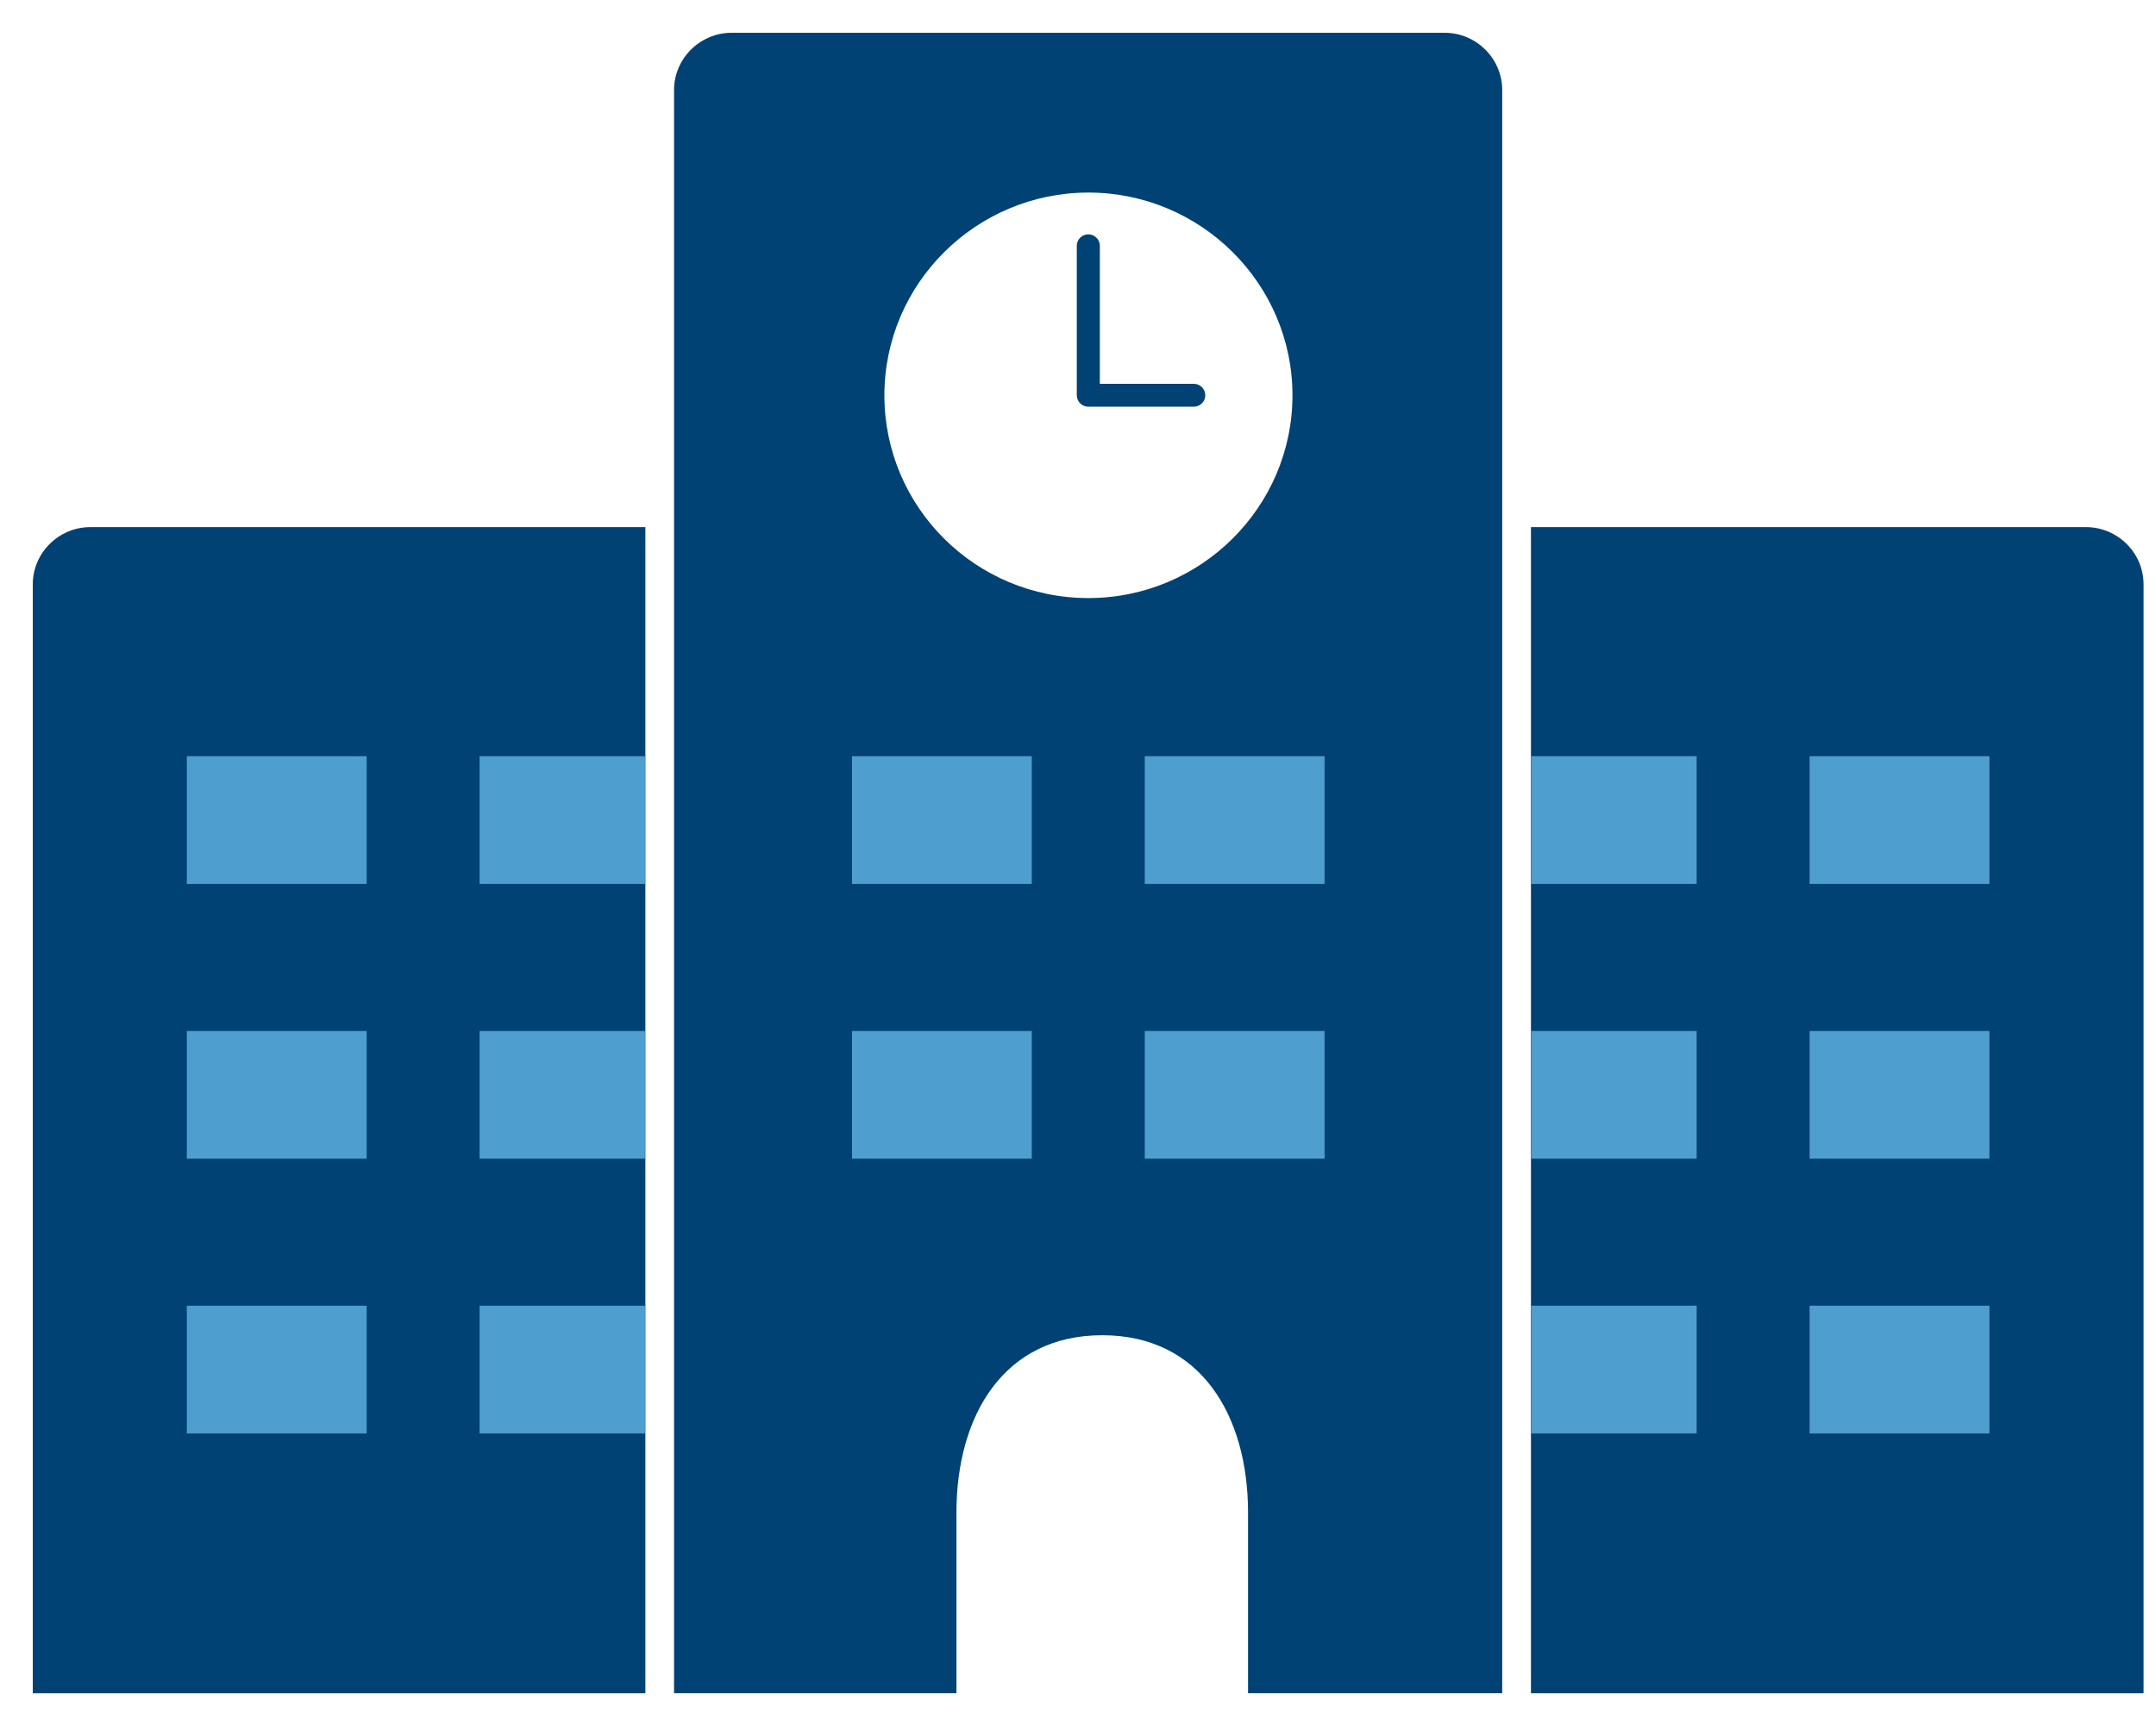 <svg xmlns="http://www.w3.org/2000/svg" width="55" height="44" viewBox="0 0 55 44" fill="none">
  <g clip-path="url(#clip0_1572_10400)">
    <path d="M38.322 13.444V2.297C38.322 1.493 37.66 0.836 36.852 0.836H18.666C17.857 0.836 17.195 1.493 17.195 2.297V43.189H24.399V38.587C24.399 36.089 25.619 34.058 28.119 34.058C30.618 34.058 31.838 36.089 31.838 38.587V43.189H38.322V13.444ZM27.766 15.255C24.884 15.255 22.561 12.933 22.561 10.084C22.561 7.235 24.899 4.912 27.766 4.912C30.633 4.912 32.971 7.235 32.971 10.084C32.971 12.933 30.633 15.255 27.766 15.255Z" fill="#004273"/>
    <path d="M30.453 9.79H28.057V6.269C28.057 6.108 27.924 5.977 27.763 5.977C27.601 5.977 27.469 6.108 27.469 6.269V10.082C27.469 10.242 27.601 10.374 27.763 10.374H30.453C30.615 10.374 30.747 10.242 30.747 10.082C30.747 9.921 30.615 9.79 30.453 9.79Z" fill="#004273"/>
    <path d="M16.464 13.445H2.306C1.498 13.445 0.836 14.103 0.836 14.906V43.19H16.464V13.445Z" fill="#004273"/>
    <path d="M53.213 13.445H39.055V43.19H54.683V14.906C54.683 14.103 54.021 13.445 53.213 13.445Z" fill="#004273"/>
    <path d="M50.751 19.289H46.164V22.547H50.751V19.289Z" fill="#4E9FD0"/>
    <path d="M50.751 26.297H46.164V29.555H50.751V26.297Z" fill="#4E9FD0"/>
    <path d="M26.321 19.289H21.734V22.547H26.321V19.289Z" fill="#4E9FD0"/>
    <path d="M33.79 19.289H29.203V22.547H33.79V19.289Z" fill="#4E9FD0"/>
    <path d="M26.321 26.297H21.734V29.555H26.321V26.297Z" fill="#4E9FD0"/>
    <path d="M33.79 26.297H29.203V29.555H33.79V26.297Z" fill="#4E9FD0"/>
    <path d="M9.353 19.289H4.766V22.547H9.353V19.289Z" fill="#4E9FD0"/>
    <path d="M9.353 26.297H4.766V29.555H9.353V26.297Z" fill="#4E9FD0"/>
    <path d="M9.353 33.305H4.766V36.563H9.353V33.305Z" fill="#4E9FD0"/>
    <path d="M50.751 33.305H46.164V36.563H50.751V33.305Z" fill="#4E9FD0"/>
    <path d="M16.454 33.305H12.234V36.563H16.454V33.305Z" fill="#4E9FD0"/>
    <path d="M16.454 26.297H12.234V29.555H16.454V26.297Z" fill="#4E9FD0"/>
    <path d="M16.454 19.289H12.234V22.547H16.454V19.289Z" fill="#4E9FD0"/>
    <path d="M43.282 33.305H39.062V36.563H43.282V33.305Z" fill="#4E9FD0"/>
    <path d="M43.282 26.297H39.062V29.555H43.282V26.297Z" fill="#4E9FD0"/>
    <path d="M43.282 19.289H39.062V22.547H43.282V19.289Z" fill="#4E9FD0"/>
  </g>
  <defs>
    <clipPath id="clip0_1572_10400">
      <rect width="53.839" height="42.353" fill="white" transform="translate(0.836 0.836)"/>
    </clipPath>
  </defs>
</svg>